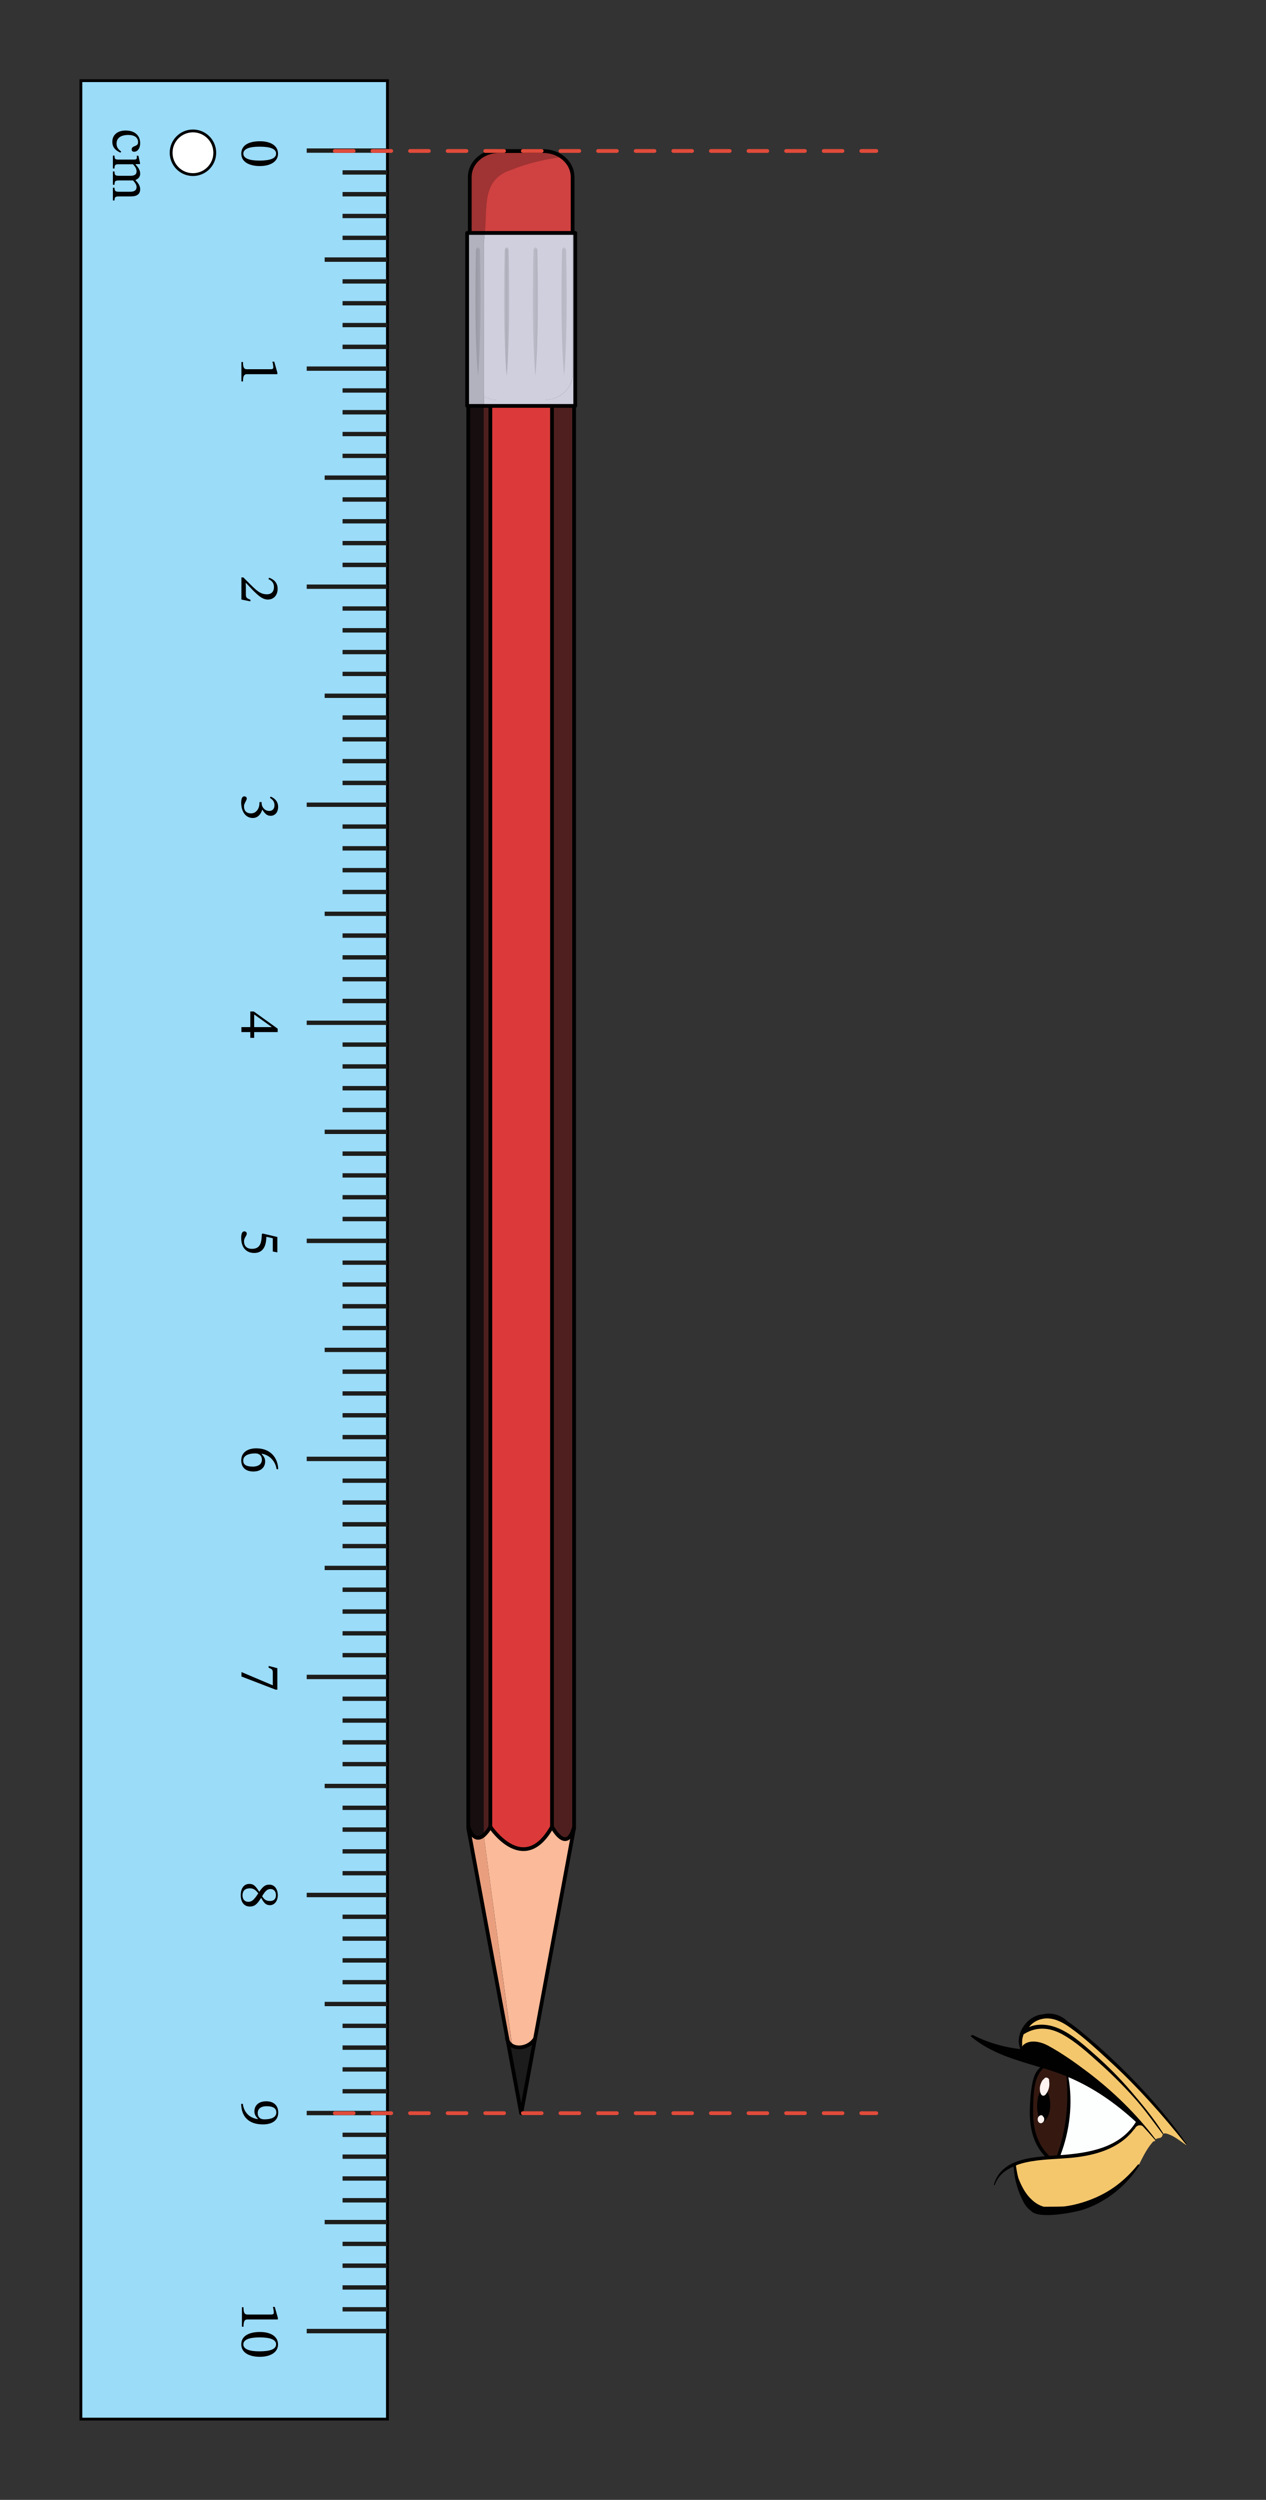 <svg width="334.92" height="661.227" viewBox="0 0 251.19 495.92" class="displayed_equation" xmlns="http://www.w3.org/2000/svg" xmlns:xlink="http://www.w3.org/1999/xlink">
  <rect x="0" y="0" width="251.19" height="495.92" fill="#333333" stroke="none"/>
  <defs>
    <clipPath id="svg785120927370tikz_00003z">
      <path d="M 15.734 15.723 L 78 15.723 L 78 480.184 L 15.734 480.184 Z M 15.734 15.723" />
    </clipPath>
    <clipPath id="svg785120927370tikz_00003b">
      <path d="M 0.77 0.723 L 62.152 0.723 L 62.152 465.184 L 0.77 465.184 Z M 0.77 0.723" />
    </clipPath>
    <clipPath id="svg785120927370tikz_00003a">
      <path d="M0 0H63V466H0z" />
    </clipPath>
    <g id="svg785120927370tikz_00003A" clip-path="url(#svg785120927370tikz_00003a)">
      <path d="M 1.047 464.902 L 61.871 464.902 L 61.871 1.004 L 1.047 1.004 Z M 1.047 464.902" fill="#9bdcf9" />
      <g clip-path="url(#svg785120927370tikz_00003b)">
        <path d="M 160.469 160.177 L 768.711 160.177 L 768.711 4799.161 L 160.469 4799.161 Z M 160.469 160.177" transform="matrix(.1 0 0 -.1 -15 480.92)" fill="none" stroke-width="5.601" stroke="#010101" stroke-miterlimit="10" />
      </g>
    </g>
    <clipPath id="svg785120927370tikz_00003d">
      <path d="M 0.672 0.691 L 9.895 0.691 L 9.895 9.914 L 0.672 9.914 Z M 0.672 0.691" />
    </clipPath>
    <clipPath id="svg785120927370tikz_00003c">
      <path d="M0 0H10V10H0z" />
    </clipPath>
    <g clip-path="url(#svg785120927370tikz_00003c)">
      <g clip-path="url(#svg785120927370tikz_00003d)" id="svg785120927370tikz_00003B">
        <path d="M 426.133 4656.153 C 426.133 4632.247 406.758 4612.833 382.852 4612.833 C 358.906 4612.833 339.531 4632.247 339.531 4656.153 C 339.531 4680.098 358.906 4699.473 382.852 4699.473 C 406.758 4699.473 426.133 4680.098 426.133 4656.153 Z M 426.133 4656.153" transform="matrix(.1 0 0 -.1 -33 470.92)" fill="#fff" stroke-width="5.601" stroke="#010101" stroke-miterlimit="10" />
      </g>
    </g>
    <clipPath id="svg785120927370tikz_00003C">
      <path d="M 201 399 L 235.457 399 L 235.457 439 L 201 439 Z M 201 399" />
    </clipPath>
    <clipPath id="svg785120927370tikz_00003D">
      <path d="M 192 399 L 235.457 399 L 235.457 440 L 192 440 Z M 192 399" />
    </clipPath>
    <clipPath id="svg785120927370tikz_00003E">
      <path d="M 111.316 48.953 L 112.621 48.953 L 112.621 74.527 L 111.316 74.527 Z M 111.316 48.953" />
    </clipPath>
    <filter id="svg785120927370tikz_00003g" filterUnits="objectBoundingBox" x="0%" y="0%" width="100%" height="100%">
      <feColorMatrix in="SourceGraphic" values="0 0 0 0 1 0 0 0 0 1 0 0 0 0 1 0 0 0 1 0" />
    </filter>
    <clipPath id="svg785120927370tikz_00003f">
      <path d="M 0.316 0.953 L 1.621 0.953 L 1.621 26.527 L 0.316 26.527 Z M 0.316 0.953" />
    </clipPath>
    <clipPath id="svg785120927370tikz_00003e">
      <path d="M0 0H2V27H0z" />
    </clipPath>
    <g clip-path="url(#svg785120927370tikz_00003e)">
      <g clip-path="url(#svg785120927370tikz_00003f)" id="svg785120927370tikz_00003h">
        <path d="M 0.316 26.527 L 1.621 26.527 L 1.621 0.953 L 0.316 0.953 Z M 0.316 26.527" fill-opacity=".161" />
      </g>
    </g>
    <mask id="svg785120927370tikz_00003G">
      <g filter="url(#svg785120927370tikz_00003g)">
        <use xlink:href="#svg785120927370tikz_00003h" />
      </g>
    </mask>
    <clipPath id="svg785120927370tikz_00003j">
      <path d="M 0.316 1 L 1.621 1 L 1.621 26.527 L 0.316 26.527 Z M 0.316 1" />
    </clipPath>
    <clipPath id="svg785120927370tikz_00003i">
      <path d="M0 0H2V27H0z" />
    </clipPath>
    <g clip-path="url(#svg785120927370tikz_00003i)">
      <g clip-path="url(#svg785120927370tikz_00003j)" id="svg785120927370tikz_00003F">
        <path d="M 0.969 26.344 C 1.547 18.316 1.492 9.82 1.324 1.758 C 1.305 0.844 0.539 0.844 0.52 1.758 C 0.352 9.84 0.297 18.336 0.875 26.344 C 0.875 26.457 0.969 26.457 0.969 26.344 Z M 0.969 26.344" fill="#010101" />
      </g>
    </g>
    <clipPath id="svg785120927370tikz_00003H">
      <path d="M 105.527 48.953 L 106.836 48.953 L 106.836 74.527 L 105.527 74.527 Z M 105.527 48.953" />
    </clipPath>
    <clipPath id="svg785120927370tikz_00003l">
      <path d="M 0.527 0.953 L 1.836 0.953 L 1.836 26.527 L 0.527 26.527 Z M 0.527 0.953" />
    </clipPath>
    <clipPath id="svg785120927370tikz_00003k">
      <path d="M0 0H2V27H0z" />
    </clipPath>
    <g clip-path="url(#svg785120927370tikz_00003k)">
      <g clip-path="url(#svg785120927370tikz_00003l)" id="svg785120927370tikz_00003m">
        <path d="M 0.527 26.527 L 1.836 26.527 L 1.836 0.953 L 0.527 0.953 Z M 0.527 26.527" fill-opacity=".161" />
      </g>
    </g>
    <mask id="svg785120927370tikz_00003J">
      <g filter="url(#svg785120927370tikz_00003g)">
        <use xlink:href="#svg785120927370tikz_00003m" />
      </g>
    </mask>
    <clipPath id="svg785120927370tikz_00003o">
      <path d="M 0.527 1 L 1.836 1 L 1.836 26.527 L 0.527 26.527 Z M 0.527 1" />
    </clipPath>
    <clipPath id="svg785120927370tikz_00003n">
      <path d="M0 0H2V27H0z" />
    </clipPath>
    <g clip-path="url(#svg785120927370tikz_00003n)">
      <g clip-path="url(#svg785120927370tikz_00003o)" id="svg785120927370tikz_00003I">
        <path d="M 1.273 26.344 C 1.855 18.316 1.797 9.82 1.629 1.758 C 1.609 0.844 0.848 0.844 0.828 1.758 C 0.66 9.84 0.602 18.336 1.184 26.344 C 1.184 26.457 1.273 26.457 1.273 26.344 Z M 1.273 26.344" fill="#010101" />
      </g>
    </g>
    <clipPath id="svg785120927370tikz_00003K">
      <path d="M 99.93 48.953 L 101.234 48.953 L 101.234 74.527 L 99.93 74.527 Z M 99.93 48.953" />
    </clipPath>
    <clipPath id="svg785120927370tikz_00003q">
      <path d="M 0.93 0.953 L 2.234 0.953 L 2.234 26.527 L 0.93 26.527 Z M 0.93 0.953" />
    </clipPath>
    <clipPath id="svg785120927370tikz_00003p">
      <path d="M0 0H3V27H0z" />
    </clipPath>
    <g clip-path="url(#svg785120927370tikz_00003p)">
      <g clip-path="url(#svg785120927370tikz_00003q)" id="svg785120927370tikz_00003r">
        <path d="M 0.93 26.527 L 2.234 26.527 L 2.234 0.953 L 0.93 0.953 Z M 0.93 26.527" fill-opacity=".161" />
      </g>
    </g>
    <mask id="svg785120927370tikz_00003M">
      <g filter="url(#svg785120927370tikz_00003g)">
        <use xlink:href="#svg785120927370tikz_00003r" />
      </g>
    </mask>
    <clipPath id="svg785120927370tikz_00003t">
      <path d="M 1 1 L 2.234 1 L 2.234 26.527 L 1 26.527 Z M 1 1" />
    </clipPath>
    <clipPath id="svg785120927370tikz_00003s">
      <path d="M0 0H3V27H0z" />
    </clipPath>
    <g clip-path="url(#svg785120927370tikz_00003s)">
      <g clip-path="url(#svg785120927370tikz_00003t)" id="svg785120927370tikz_00003L">
        <path d="M 1.582 26.344 C 2.16 18.316 2.105 9.82 1.938 1.758 C 1.918 0.844 1.152 0.844 1.133 1.758 C 0.965 9.84 0.91 18.336 1.488 26.344 C 1.488 26.457 1.582 26.457 1.582 26.344 Z M 1.582 26.344" fill="#010101" />
      </g>
    </g>
    <clipPath id="svg785120927370tikz_00003N">
      <path d="M 94.141 48.953 L 95.449 48.953 L 95.449 74.527 L 94.141 74.527 Z M 94.141 48.953" />
    </clipPath>
    <clipPath id="svg785120927370tikz_00003v">
      <path d="M 0.141 0.953 L 1.449 0.953 L 1.449 26.527 L 0.141 26.527 Z M 0.141 0.953" />
    </clipPath>
    <clipPath id="svg785120927370tikz_00003u">
      <path d="M0 0H2V27H0z" />
    </clipPath>
    <g clip-path="url(#svg785120927370tikz_00003u)">
      <g clip-path="url(#svg785120927370tikz_00003v)" id="svg785120927370tikz_00003w">
        <path d="M 0.141 26.527 L 1.449 26.527 L 1.449 0.953 L 0.141 0.953 Z M 0.141 26.527" fill-opacity=".161" />
      </g>
    </g>
    <mask id="svg785120927370tikz_00003P">
      <g filter="url(#svg785120927370tikz_00003g)">
        <use xlink:href="#svg785120927370tikz_00003w" />
      </g>
    </mask>
    <clipPath id="svg785120927370tikz_00003y">
      <path d="M 0.141 1 L 1.449 1 L 1.449 26.527 L 0.141 26.527 Z M 0.141 1" />
    </clipPath>
    <clipPath id="svg785120927370tikz_00003x">
      <path d="M0 0H2V27H0z" />
    </clipPath>
    <g clip-path="url(#svg785120927370tikz_00003x)">
      <g clip-path="url(#svg785120927370tikz_00003y)" id="svg785120927370tikz_00003O">
        <path d="M 0.887 26.344 C 1.465 18.316 1.41 9.82 1.242 1.758 C 1.223 0.844 0.457 0.844 0.438 1.758 C 0.27 9.84 0.215 18.336 0.793 26.344 C 0.793 26.457 0.887 26.457 0.887 26.344 Z M 0.887 26.344" fill="#010101" />
      </g>
    </g>
  </defs>
  <g clip-path="url(#svg785120927370tikz_00003z)">
    <use xlink:href="#svg785120927370tikz_00003A" transform="translate(15 15)" />
  </g>
  <path d="M60.855 30.305L76.871 30.305 76.871 29.445 60.855 29.445zM60.855 73.559L76.871 73.559 76.871 72.699 60.855 72.699zM60.855 116.816L76.871 116.816 76.871 115.957 60.855 115.957zM60.855 160.07L76.871 160.07 76.871 159.211 60.855 159.211zM60.855 203.328L76.871 203.328 76.871 202.469 60.855 202.469zM60.855 246.602L76.871 246.602 76.871 245.723 60.855 245.723zM60.855 289.855L76.871 289.855 76.871 288.977 60.855 288.977zM60.855 333.109L76.871 333.109 76.871 332.234 60.855 332.234zM60.855 376.367L76.871 376.367 76.871 375.488 60.855 375.488zM60.855 419.621L76.871 419.621 76.871 418.746 60.855 418.746zM60.855 462.879L76.871 462.879 76.871 462 60.855 462zM67.969 69.246L76.871 69.246 76.871 68.371 67.969 68.371zM67.969 47.609L76.871 47.609 76.871 46.754 67.969 46.754zM67.969 64.914L76.871 64.914 76.871 64.059 67.969 64.059zM67.969 43.277L76.871 43.277 76.871 42.418 67.969 42.418zM67.969 60.586L76.871 60.586 76.871 59.727 67.969 59.727zM67.969 38.965L76.871 38.965 76.871 38.09 67.969 38.09zM67.969 56.254L76.871 56.254 76.871 55.395 67.969 55.395zM67.969 34.637L76.871 34.637 76.871 33.777 67.969 33.777zM64.418 51.941L76.871 51.941 76.871 51.062 64.418 51.062zM67.969 112.504L76.871 112.504 76.871 111.625 67.969 111.625zM67.969 90.867L76.871 90.867 76.871 90.008 67.969 90.008zM67.969 108.172L76.871 108.172 76.871 107.312 67.969 107.312zM67.969 86.535L76.871 86.535 76.871 85.676 67.969 85.676zM67.969 103.84L76.871 103.84 76.871 102.98 67.969 102.98zM67.969 82.223L76.871 82.223 76.871 81.344 67.969 81.344zM67.969 99.527L76.871 99.527 76.871 98.652 67.969 98.652zM67.969 77.891L76.871 77.891 76.871 77.031 67.969 77.031zM64.418 95.195L76.871 95.195 76.871 94.32 64.418 94.32zM67.969 155.758L76.871 155.758 76.871 154.879 67.969 154.879zM67.969 134.121L76.871 134.121 76.871 133.262 67.969 133.262zM67.969 151.426L76.871 151.426 76.871 150.566 67.969 150.566zM67.969 129.789L76.871 129.789 76.871 128.93 67.969 128.93zM67.969 147.098L76.871 147.098 76.871 146.238 67.969 146.238zM67.969 125.477L76.871 125.477 76.871 124.602 67.969 124.602zM67.969 142.785L76.871 142.785 76.871 141.906 67.969 141.906zM67.969 121.148L76.871 121.148 76.871 120.289 67.969 120.289zM64.418 138.453L76.871 138.453 76.871 137.594 64.418 137.594zM67.969 199.016L76.871 199.016 76.871 198.137 67.969 198.137zM67.969 177.379L76.871 177.379 76.871 176.52 67.969 176.52zM67.969 194.684L76.871 194.684 76.871 193.824 67.969 193.824zM67.969 173.062L76.871 173.062 76.871 172.188 67.969 172.188zM67.969 190.352L76.871 190.352 76.871 189.492 67.969 189.492zM67.969 168.734L76.871 168.734 76.871 167.855 67.969 167.855zM67.969 186.039L76.871 186.039 76.871 185.16 67.969 185.16zM67.969 164.402L76.871 164.402 76.871 163.543 67.969 163.543zM64.418 181.707L76.871 181.707 76.871 180.848 64.418 180.848zM67.969 242.27L76.871 242.27 76.871 241.391 67.969 241.391zM67.969 220.633L76.871 220.633 76.871 219.773 67.969 219.773zM67.969 237.938L76.871 237.938 76.871 237.078 67.969 237.078zM67.969 216.32L76.871 216.32 76.871 215.441 67.969 215.441zM67.969 233.605L76.871 233.605 76.871 232.746 67.969 232.746zM67.969 211.988L76.871 211.988 76.871 211.129 67.969 211.129zM67.969 229.297L76.871 229.297 76.871 228.418 67.969 228.418zM67.969 207.656L76.871 207.656 76.871 206.797 67.969 206.797zM64.418 224.965L76.871 224.965 76.871 224.105 64.418 224.105zM67.969 285.523L76.871 285.523 76.871 284.664 67.969 284.664zM67.969 263.887L76.871 263.887 76.871 263.031 67.969 263.031zM67.969 281.195L76.871 281.195 76.871 280.336 67.969 280.336zM67.969 259.574L76.871 259.574 76.871 258.699 67.969 258.699zM67.969 276.863L76.871 276.863 76.871 276.004 67.969 276.004zM67.969 255.242L76.871 255.242 76.871 254.387 67.969 254.387zM67.969 272.551L76.871 272.551 76.871 271.672 67.969 271.672zM67.969 250.914L76.871 250.914 76.871 250.055 67.969 250.055zM64.418 268.219L76.871 268.219 76.871 267.359 64.418 267.359zM67.969 328.781L76.871 328.781 76.871 327.922 67.969 327.922zM67.969 307.145L76.871 307.145 76.871 306.285 67.969 306.285zM67.969 324.449L76.871 324.449 76.871 323.59 67.969 323.59zM67.969 302.832L76.871 302.832 76.871 301.953 67.969 301.953zM67.969 320.137L76.871 320.137 76.871 319.258 67.969 319.258zM67.969 298.5L76.871 298.5 76.871 297.641 67.969 297.641zM67.969 315.805L76.871 315.805 76.871 314.93 67.969 314.93zM67.969 294.168L76.871 294.168 76.871 293.309 67.969 293.309zM64.418 311.477L76.871 311.477 76.871 310.617 64.418 310.617zM67.969 372.035L76.871 372.035 76.871 371.18 67.969 371.18zM67.969 350.398L76.871 350.398 76.871 349.539 67.969 349.539zM67.969 367.703L76.871 367.703 76.871 366.844 67.969 366.844zM67.969 346.086L76.871 346.086 76.871 345.211 67.969 345.211zM67.969 363.391L76.871 363.391 76.871 362.516 67.969 362.516zM67.969 341.754L76.871 341.754 76.871 340.895 67.969 340.895zM67.969 359.062L76.871 359.062 76.871 358.203 67.969 358.203zM67.969 337.426L76.871 337.426 76.871 336.566 67.969 336.566zM64.418 354.73L76.871 354.73 76.871 353.871 64.418 353.871zM67.969 415.293L76.871 415.293 76.871 414.434 67.969 414.434zM67.969 393.652L76.871 393.652 76.871 392.797 67.969 392.797zM67.969 410.961L76.871 410.961 76.871 410.102 67.969 410.102zM67.969 389.34L76.871 389.34 76.871 388.465 67.969 388.465zM67.969 406.648L76.871 406.648 76.871 405.77 67.969 405.77zM67.969 385.012L76.871 385.012 76.871 384.152 67.969 384.152zM67.969 402.316L76.871 402.316 76.871 401.457 67.969 401.457zM67.969 380.68L76.871 380.68 76.871 379.82 67.969 379.82zM64.418 397.984L76.871 397.984 76.871 397.125 64.418 397.125zM67.969 458.547L76.871 458.547 76.871 457.688 67.969 457.688zM67.969 436.93L76.871 436.93 76.871 436.051 67.969 436.051zM67.969 454.215L76.871 454.215 76.871 453.355 67.969 453.355zM67.969 432.598L76.871 432.598 76.871 431.738 67.969 431.738zM67.969 449.902L76.871 449.902 76.871 449.027 67.969 449.027zM67.969 428.266L76.871 428.266 76.871 427.406 67.969 427.406zM67.969 445.574L76.871 445.574 76.871 444.715 67.969 444.715zM67.969 423.934L76.871 423.934 76.871 423.074 67.969 423.074zM64.418 441.242L76.871 441.242 76.871 440.383 64.418 440.383zM64.418 441.242" fill="#1d1d1b" />
  <use xlink:href="#svg785120927370tikz_00003B" transform="translate(33 25)" />
  <g clip-path="url(#svg785120927370tikz_00003C)">
    <path d="M 235.184 424.961 C 233.055 421.977 230.57 419.211 228.199 416.504 C 227.996 416.262 227.754 416.039 227.512 415.812 C 227.156 415.461 226.801 415.125 226.445 414.77 C 226.352 414.676 226.277 414.582 226.148 414.508 C 226.09 414.469 226.035 414.453 225.996 414.395 C 225.848 414.246 225.734 414.078 225.586 413.93 C 225.457 413.762 225.309 413.613 225.176 413.461 C 224.617 412.828 224.035 412.211 223.461 411.613 C 222.859 411.016 222.266 410.418 221.668 409.84 C 221.238 409.43 220.809 409.02 220.379 408.609 C 219.816 408.066 219.258 407.527 218.68 406.984 C 218.102 406.441 217.523 405.902 216.941 405.379 C 216.363 404.855 215.766 404.332 215.172 403.848 C 214.574 403.344 213.957 402.859 213.32 402.41 C 212.688 401.945 212.051 401.516 211.379 401.086 C 211.043 400.879 210.707 400.672 210.371 400.488 C 210.203 400.395 210.035 400.301 209.867 400.207 C 209.699 400.113 209.531 400.004 209.344 399.945 C 209.234 399.91 209.102 399.91 208.992 399.871 C 208.82 399.816 208.637 399.777 208.469 399.742 C 208.41 399.723 208.355 399.703 208.316 399.684 C 207.051 399.668 205.871 399.832 204.754 400.582 C 203.539 402.035 202.906 403.793 202.289 405.754 C 202.309 405.902 202.324 406.051 202.344 406.199 C 202.645 406.258 202.941 406.312 203.242 406.367 C 203.316 406.348 203.41 406.332 203.504 406.348 C 204.008 406.461 204.492 406.609 204.938 406.797 C 205.105 406.852 205.273 406.891 205.445 406.945 C 205.535 406.984 205.609 407.023 205.668 407.078 C 206.078 407.227 206.473 407.414 206.863 407.637 C 206.715 406.668 205.836 405.957 204.922 405.883 C 204.359 405.695 203.727 405.734 203.203 406.09 C 203.258 405.938 203.316 405.789 203.371 405.641 C 203.914 405.527 204.453 405.453 204.996 405.398 C 209.344 408.684 213.824 411.801 218.398 414.711 C 218.621 414.863 218.887 414.973 219.145 414.992 C 219.238 414.992 219.332 415.051 219.406 415.066 C 219.594 415.125 219.762 415.199 219.93 415.273 C 220.285 415.422 220.602 415.609 220.922 415.797 C 221.258 416.02 221.574 416.262 221.871 416.523 C 222.188 416.805 222.488 417.121 222.785 417.418 C 223.402 418.035 224.02 418.672 224.637 419.285 C 224.672 419.473 224.766 419.641 224.934 419.789 C 225.25 420.07 225.57 420.461 225.902 420.762 C 225.176 421.621 224.523 422.555 223.871 423.488 C 223.719 423.656 223.551 423.84 223.402 424.012 C 222.992 423.824 222.527 423.824 222.059 424.105 C 221.164 424.625 220.266 425.168 219.371 425.707 C 219.238 425.727 219.109 425.766 218.977 425.801 C 217.949 426.156 216.926 426.492 215.879 426.773 C 215.355 426.922 214.836 427.051 214.312 427.184 C 213.844 427.297 213.359 427.387 212.891 427.5 C 212.762 427.539 212.648 427.594 212.539 427.652 C 212.371 427.727 212.164 427.707 211.977 427.727 C 211.102 427.816 210.203 427.895 209.328 427.988 C 208.449 428.078 207.555 428.156 206.676 428.246 C 206.359 428.285 206.059 428.305 205.742 428.34 C 204.453 428.473 203.148 428.602 201.934 429.07 C 201.727 429.145 201.523 429.238 201.375 429.426 C 201.133 429.723 201.203 430.172 201.301 430.543 C 201.578 431.719 201.934 432.879 202.289 434.016 C 202.402 434.391 202.512 434.762 202.68 435.117 C 202.867 435.547 203.129 435.941 203.371 436.332 C 203.766 436.93 204.137 437.543 204.527 438.141 C 204.715 438.441 204.938 438.758 205.258 438.891 C 205.461 438.965 205.688 438.965 205.891 438.965 C 206.75 438.945 207.629 438.891 208.488 438.812 C 209.344 438.738 210.223 438.664 211.082 438.555 C 211.941 438.441 212.797 438.309 213.656 438.16 C 214.086 438.086 214.516 438.012 214.945 437.918 C 215.152 437.879 215.34 437.844 215.543 437.77 C 215.746 437.695 215.934 437.621 216.141 437.543 C 216.906 437.246 217.672 436.93 218.398 436.535 C 220.641 435.398 222.34 433.492 224.113 431.684 C 224.578 431.215 225.062 430.75 225.551 430.301 C 226.504 428.453 227.324 426.512 228.703 424.945 C 228.836 424.793 228.984 424.758 229.133 424.773 C 229.281 423.859 230.441 424.477 230.629 423.637 C 230.703 423.32 231.02 423.168 231.301 423.227 C 232.867 423.598 234.043 424.684 235.367 425.539 C 235.332 425.355 235.258 425.148 235.184 424.961 Z M 235.184 424.961" fill="#f5c76d" />
  </g>
  <path d="M 206.547 426.027 C 207.105 427.184 208 428.379 209.402 427.91 C 210.914 427.406 210.969 425.148 211.137 423.637 C 211.699 422.219 211.754 420.613 211.828 419.062 C 211.941 416.746 212.184 413.816 211.512 411.594 C 211.023 409.988 209.516 409.691 208.039 409.691 C 206.172 409.691 205.777 411.445 205.352 413.09 C 204.246 417.324 204.621 422.105 206.547 426.027 Z M 206.547 426.027" fill="#74c15c" />
  <path d="M 211.848 414.547 C 211.586 418.094 211.754 421.527 211.023 425.035 C 210.82 425.559 210.578 426.082 210.336 426.625 C 209.941 427.48 211.082 428.098 211.621 427.5 C 211.734 427.559 211.863 427.594 212.016 427.594 C 214.066 427.727 216.234 426.961 218.215 426.398 C 218.645 426.27 219.09 426.137 219.5 425.969 C 220.246 425.672 221.012 425.41 221.684 424.961 C 222.004 424.738 222.301 424.496 222.602 424.234 C 223.516 423.449 224.43 422.664 225.344 421.883 C 225.457 421.789 225.57 421.695 225.625 421.562 C 225.754 421.359 225.734 421.078 225.645 420.855 C 225.551 420.633 225.383 420.426 225.215 420.258 C 225.121 420.145 225.008 420.031 224.895 419.922 C 224.617 419.621 224.301 419.344 223.98 419.082 C 223.871 418.988 223.738 418.949 223.645 418.84 C 223.105 418.148 222.527 417.512 221.871 416.934 C 219.297 414.621 216.066 413.258 213.062 411.613 C 212.312 411.203 211.438 412.004 211.547 412.828 C 211.68 413.387 211.773 413.965 211.848 414.547 Z M 211.848 414.547" fill="#fdfefe" />
  <path d="M 205.164 415.812 C 204.938 417.195 204.883 418.559 204.957 419.996 C 204.977 420.238 205.031 420.426 205.145 420.594 C 205.145 420.816 205.164 421.059 205.164 421.285 C 204.996 421.582 204.922 421.977 205.07 422.387 C 205.688 424.348 206.602 426.082 207.836 427.688 C 208.375 428.398 209.66 428.398 209.961 427.406 C 210.035 427.184 210.094 426.961 210.168 426.734 C 210.262 426.605 210.316 426.438 210.355 426.23 C 210.484 425.559 210.598 424.887 210.707 424.215 C 210.895 424.027 211.043 423.766 211.102 423.43 C 211.359 421.789 211.531 420.164 211.641 418.52 C 212.035 416.523 212.07 414.562 211.789 412.547 C 211.773 412.418 211.734 412.285 211.699 412.172 C 211.68 411.84 211.641 411.5 211.605 411.148 C 211.473 410.176 210.652 409.805 209.926 409.973 C 209.457 409.711 208.914 409.598 208.262 409.727 C 207.871 409.805 207.535 409.973 207.254 410.176 C 206.77 410.195 206.301 410.457 206.098 411.016 C 205.648 412.324 205.312 413.648 205.09 415.031 C 205.031 415.328 205.07 415.59 205.164 415.812 Z M 205.164 415.812" fill="#66341f" />
  <path d="M 204.754 417.234 C 204.566 419.305 204.641 421.414 205.105 423.449 C 205.164 423.656 205.199 423.859 205.273 424.047 C 205.312 424.141 205.352 424.215 205.387 424.309 C 205.461 424.477 205.555 424.645 205.629 424.812 C 205.984 425.484 206.395 426.121 206.883 426.699 C 207.16 427.035 207.461 427.352 207.758 427.652 C 207.852 427.742 207.98 427.895 208.113 427.93 C 208.152 427.949 208.207 427.949 208.242 427.949 C 208.34 427.969 208.449 427.969 208.543 427.988 C 208.746 428.004 208.934 428.004 209.141 427.988 C 209.477 427.93 209.832 427.781 210.035 427.5 C 210.168 427.332 210.223 427.129 210.277 426.922 C 210.41 426.512 210.52 426.121 210.613 425.691 C 210.652 425.523 210.633 425.355 210.707 425.203 C 210.746 425.129 210.766 425.055 210.781 424.961 C 210.82 424.738 210.875 424.531 210.914 424.309 C 211.008 423.879 211.082 423.449 211.176 423.02 C 211.23 422.816 211.27 422.59 211.305 422.387 C 211.344 422.16 211.398 421.957 211.453 421.73 C 211.547 421.32 211.641 420.93 211.699 420.52 C 211.828 419.715 211.883 418.895 211.902 418.074 C 211.922 417.605 211.922 417.16 211.922 416.691 C 211.941 414.938 212.203 412.379 211.27 410.812 C 210.652 409.766 209.59 409.391 208.543 409.637 C 208.039 409.391 207.328 409.484 206.918 409.934 C 205.367 411.668 204.977 414.918 204.754 417.234 Z M 204.754 417.234" fill="#351911" />
  <g clip-path="url(#svg785120927370tikz_00003D)">
    <path d="M 192.637 403.98 C 196.613 407.355 201.578 408.664 206.414 410.121 C 205.48 410.887 205.07 412.062 204.828 413.277 C 204.473 415.051 204.359 416.953 204.324 418.766 C 204.27 422.125 205.031 425.371 207.328 427.762 C 203.297 428.078 198.5 428.902 197.211 433.344 C 197.172 433.477 197.359 433.566 197.398 433.418 C 198.012 431.609 199.469 430.488 201.113 429.777 C 201.113 429.797 201.113 429.816 201.113 429.816 C 201.113 429.891 201.094 429.965 201.094 430.02 C 201.094 430.094 201.113 430.152 201.148 430.188 C 201.301 432.523 202.008 434.801 203.07 436.836 C 203.484 437.602 203.969 438.16 204.527 438.555 C 205.965 440.383 213.34 438.832 214.555 438.461 C 219.109 437.078 223.367 433.812 226.016 429.648 C 226.129 429.461 225.887 429.254 225.754 429.441 C 223.195 432.598 220.246 434.855 216.57 436.293 C 214.816 436.984 212.984 437.488 211.137 437.715 C 210.801 437.75 208.637 437.77 207.125 437.77 C 206.973 437.73 206.824 437.695 206.695 437.637 C 205.871 437.34 205.125 436.797 204.492 436.164 C 203.371 435.043 202.645 433.605 202.062 432.113 C 201.879 431.422 201.727 430.695 201.637 429.965 C 201.637 429.93 201.617 429.891 201.578 429.852 C 201.598 429.762 201.598 429.668 201.617 429.574 L 201.617 429.555 C 202.289 429.293 202.961 429.105 203.633 428.957 C 206.637 428.305 209.738 428.34 212.762 428.043 C 217.262 427.594 222.113 426.27 225.008 422.422 C 225.062 422.406 225.121 422.367 225.156 422.293 C 225.457 421.641 226.129 421.453 226.688 421.75 C 227.527 422.648 228.352 423.562 229.152 424.496 C 229.227 424.57 229.34 424.477 229.281 424.402 C 225.438 419.305 220.754 414.789 215.746 411 C 213.246 409.113 210.633 407.266 207.906 405.789 C 206.863 405.23 205.461 404.82 204.285 405.078 C 204.285 405.078 204.285 405.078 204.27 405.078 C 203.672 405.211 203.148 405.492 202.754 406.012 L 202.754 405.996 C 202.754 405.977 202.754 405.938 202.754 405.918 C 202.793 405.883 202.812 405.844 202.812 405.809 C 202.793 405.359 202.793 404.969 202.828 404.574 C 202.887 404.238 202.98 403.887 203.09 403.566 C 205.535 402.02 208.133 402.129 210.746 403.551 C 213.434 405.023 215.844 407.227 218.137 409.281 C 220.488 411.371 222.73 413.613 224.859 415.965 C 226.969 418.277 228.781 420.836 230.684 423.355 C 230.758 423.449 230.891 423.336 230.812 423.246 C 228.945 420.258 226.652 417.496 224.395 414.844 C 222.172 412.25 219.781 409.84 217.242 407.602 C 214.777 405.434 212.09 402.953 208.953 402 C 207.496 401.551 205.629 401.477 204.156 402.148 C 204.863 401.195 205.93 400.617 207.141 400.449 C 208.992 400.207 210.766 401.121 212.258 402.188 C 215.133 404.219 217.785 406.703 220.379 409.094 C 225.793 414.078 230.645 419.547 235.258 425.336 C 235.332 425.43 235.465 425.316 235.387 425.223 C 230.664 418.43 224.914 412.285 218.867 406.797 C 217.297 405.379 215.711 403.996 214.066 402.672 C 213.359 402.094 212.633 401.531 211.863 401.047 C 210.52 399.723 208.652 399.145 206.898 399.609 C 203.914 399.816 201.281 403.344 202.402 406.406 C 202.418 406.441 202.457 406.48 202.477 406.5 C 199.523 406.18 196.688 405.398 193.961 404.164 C 193.812 404.09 193.684 404.016 193.531 403.941 C 193.516 403.922 193.477 403.922 193.457 403.922 C 193.289 403.848 193.121 403.773 192.973 403.68 C 192.859 403.625 192.805 403.773 192.879 403.848 C 192.859 403.828 192.844 403.809 192.805 403.809 C 192.656 403.773 192.562 403.902 192.637 403.98 Z M 210.41 427.539 C 212.258 422.723 212.91 417.16 211.977 412.062 C 216.941 414.152 221.328 417.215 225.383 420.949 C 222.133 426.195 215.918 427.109 210.41 427.539 Z M 206.992 410.309 L 207.012 410.289 C 207.852 410.551 208.711 410.812 209.531 411.109 C 210.223 411.352 210.914 411.613 211.586 411.875 C 212.07 417.309 211.566 422.461 209.719 427.574 C 209.68 427.574 209.645 427.574 209.605 427.574 C 209.121 427.613 208.617 427.652 208.094 427.688 C 208.094 427.613 208.059 427.539 208 427.48 C 205.629 425.055 204.883 421.863 204.996 418.445 C 205.051 415.852 204.996 412.191 206.992 410.309 Z M 206.992 410.309" fill="#010101" />
  </g>
  <path d="M 205.777 417.59 C 205.762 417.926 205.777 418.242 205.816 418.559 C 205.891 419.379 206.059 420.184 206.359 420.969 C 206.414 421.137 206.582 421.191 206.73 421.152 C 206.789 421.152 206.863 421.137 206.918 421.098 C 206.938 421.098 206.938 421.078 206.938 421.078 C 206.992 421.059 207.051 421.023 207.086 420.969 C 207.086 420.969 207.086 420.969 207.086 420.949 C 208.543 419.715 208.617 417.289 208.074 415.516 C 207.836 414.711 207.18 414.582 206.789 414.805 C 206.227 414.957 205.984 415.812 205.91 416.336 C 205.91 416.375 205.91 416.395 205.891 416.43 C 205.816 416.84 205.797 417.289 205.777 417.59 Z M 205.777 417.59" fill="#010101" />
  <path d="M206.34 414.676C206.34 414.77 206.359 414.883 206.379 414.973 206.395 415.066 206.414 415.141 206.453 415.199 206.473 415.273 206.488 415.328 206.527 415.402 206.695 415.812 207.18 415.852 207.441 415.535 208.074 414.789 208.34 413.762 208.152 412.789 208.227 412.492 207.98 412.23 207.723 412.172 207.57 412.117 207.402 412.137 207.273 412.266 207.234 412.305 207.199 412.359 207.141 412.398 207.066 412.473 207.012 412.527 206.938 412.602 206.898 412.621 206.863 412.66 206.824 412.715 206.789 412.773 206.75 412.828 206.73 412.883L206.715 412.902C206.676 412.977 206.637 413.051 206.602 413.125 206.379 413.594 206.266 414.133 206.34 414.676zM205.965 420.816C206.039 420.969 206.152 421.098 206.32 421.172 206.582 421.285 206.898 421.117 207.051 420.891 207.219 420.648 207.219 420.371 207.141 420.109 207.105 420.016 207.051 419.941 206.953 419.883 206.938 419.848 206.938 419.828 206.918 419.789 206.637 419.398 206.113 419.715 205.965 420.07 205.891 420.238 205.871 420.426 205.91 420.613 205.91 420.688 205.93 420.742 205.965 420.816zM205.965 420.816" fill="#fef3f0" />
  <path d="M 93.207 46.211 L 93.207 35.066 C 93.227 32.246 95.801 29.969 98.996 29.969 L 107.824 29.969 C 111.016 29.988 113.594 32.266 113.613 35.066 L 113.613 46.211 Z M 93.207 46.211" fill="#a03333" />
  <path d="M 100.75 404.82 L 103.418 419.211 L 106.164 404.406 C 105.246 405.918 103.195 406.516 101.832 405.902 C 101.441 405.676 100.918 405.211 100.75 404.82 Z M 100.75 404.82" fill="#1c1c1c" />
  <path d="M 106.164 404.426 C 105.191 406.031 102.953 406.609 101.609 405.809 L 95.988 364.102 C 96.531 363.598 96.977 363.02 97.297 362.402 C 97.297 362.402 103.902 372.371 109.523 362.402 C 109.523 362.402 112.453 367.949 113.91 362.402 L 113.91 362.703 L 113.871 362.906 Z M 106.164 404.426" fill="#fbba99" />
  <path d="M 95.988 364.102 L 95.988 367.801 C 95.988 367.816 95.988 367.816 95.988 367.836 C 95.988 367.816 95.988 367.816 95.988 367.801 L 95.988 364.102 C 95.094 364.848 93.898 365.055 92.91 362.383 L 92.91 362.684 L 97.633 388.129 L 100.73 404.82 C 100.898 405.211 101.195 405.566 101.59 405.809 Z M 95.988 364.102" fill="#e99f7e" />
  <path d="M 96.117 363.973 L 96.117 80.598 L 92.91 80.598 L 92.91 362.477 L 92.945 362.477 C 93.918 365.055 95.242 364.719 96.117 363.973 Z M 96.117 363.973" fill="#170e0f" />
  <path d="M 97.258 362.461 L 97.297 362.461 L 97.297 80.504 L 95.988 80.504 L 95.988 364.082 C 96.492 363.617 96.922 363.055 97.258 362.461 Z M 97.258 362.461" fill="#4f1f1f" />
  <path d="M 109.375 362.645 L 109.523 362.645 L 109.523 80.523 L 97.297 80.523 L 97.297 362.645 L 97.48 362.645 C 98.547 364.121 104.332 371.254 109.375 362.645 Z M 109.375 362.645" fill="#dc3a3a" />
  <path d="M 113.836 362.645 L 113.91 362.645 L 113.91 80.504 L 109.523 80.504 L 109.523 362.629 L 109.672 362.629 C 110.254 363.652 112.566 367.07 113.836 362.645 Z M 113.836 362.645" fill="#4f1f1f" />
  <path d="M92.91 80.523L92.684 80.523 92.684 46.211 93.207 46.211 93.207 55.562 92.91 55.562zM97.297 80.523L95.988 80.523 95.988 78.617C96.887 79.105 97.93 79.367 98.996 79.367L107.824 79.367C111.016 79.367 113.613 77.07 113.613 74.27L113.613 55.562 113.891 55.562 113.891 80.504zM97.297 80.523" fill="#cfcfde" />
  <path d="M 114.137 80.523 L 113.91 80.523 L 113.91 55.562 L 113.613 55.562 L 113.613 46.211 L 114.137 46.211 Z M 114.137 80.523" fill="#cfcfde" />
  <path d="M 95.988 78.266 L 95.988 47.871 C 96.102 47.332 96.176 46.77 96.211 46.211 L 92.926 46.211 L 92.91 55.562 L 92.91 80.504 L 95.988 80.504 Z M 95.988 78.266" fill="#b2b2bf" />
  <path d="M 113.613 74.27 L 113.613 46.23 L 96.211 46.23 C 96.156 46.824 96.082 47.406 95.988 47.965 L 95.988 78.637 C 96.887 79.121 97.93 79.387 98.996 79.387 L 107.824 79.387 C 111.016 79.367 113.613 77.09 113.613 74.27 Z M 113.613 74.27" fill="#cfcfde" />
  <path d="M 96.211 46.211 L 93.188 46.211 L 93.188 35.066 C 93.207 32.246 95.781 29.969 98.977 29.969 L 107.805 29.969 C 109.168 29.969 110.496 30.398 111.52 31.184 C 107.918 31.609 104.406 32.508 101.105 33.832 C 99.312 34.43 97.895 35.68 97.238 37.27 C 96.211 39.695 96.531 43.129 96.211 46.211 Z M 96.211 46.211" fill="#a03333" />
  <path d="M 113.613 46.211 L 96.211 46.211 C 96.531 43.129 96.211 39.695 97.277 37.25 C 97.93 35.664 99.348 34.41 101.141 33.812 C 104.445 32.469 107.953 31.594 111.539 31.164 C 112.848 32.133 113.613 33.555 113.613 35.066 Z M 113.613 46.211" fill="#cf4241" />
  <path d="M1139.102 4153.966L1139.102 1335.372M929.102 1335.372L929.102 4153.966M1005.82 915.88C1006.172 914.2 1006.758 912.52 1007.305 910.997 1008.984 907.091 1011.953 903.536 1015.898 901.114 1029.336 893.263 1051.719 898.888 1061.445 914.942 1061.641 915.294 1061.836 915.489 1061.992 915.88M932.07 4497.091L932.07 4608.536C932.266 4636.739 958.008 4659.512 989.961 4659.512L1078.242 4659.512C1110.156 4659.317 1135.938 4636.544 1136.133 4608.536L1136.133 4497.091M929.102 4153.966L926.836 4153.966 926.836 4497.091 1141.367 4497.091 1141.367 4153.966zM972.969 4153.966L972.969 1335.177C972.969 1335.177 1039.023 1235.489 1095.234 1335.177L1095.234 4153.966M1095.234 1335.372C1095.234 1335.372 1124.531 1279.903 1139.102 1335.372M1139.102 1335.372L1139.102 1332.364 1138.555 1330.333M1138.555 1330.333L1061.641 914.942M1061.641 914.942L1034.18 767.091" transform="matrix(.1 0 0 -.1 0 495.92)" fill="none" stroke-width="7.468" stroke-linecap="round" stroke-linejoin="round" stroke="#010101" stroke-miterlimit="10" />
  <path d="M 972.969 1335.372 C 969.609 1329.005 965.312 1323.419 959.883 1318.38 C 950.938 1310.723 938.984 1308.653 929.102 1335.372 L 929.102 1332.364 L 976.328 1077.911 L 1007.305 910.997 L 1033.984 767.091" transform="matrix(.1 0 0 -.1 0 495.92)" fill="none" stroke-width="7.468" stroke-linecap="round" stroke-linejoin="round" stroke="#010101" stroke-miterlimit="10" />
  <g clip-path="url(#svg785120927370tikz_00003E)">
    <use xlink:href="#svg785120927370tikz_00003F" transform="translate(111 48)" mask="url(#svg785120927370tikz_00003G)" />
  </g>
  <g clip-path="url(#svg785120927370tikz_00003H)">
    <use xlink:href="#svg785120927370tikz_00003I" transform="translate(105 48)" mask="url(#svg785120927370tikz_00003J)" />
  </g>
  <g clip-path="url(#svg785120927370tikz_00003K)">
    <use xlink:href="#svg785120927370tikz_00003L" transform="translate(99 48)" mask="url(#svg785120927370tikz_00003M)" />
  </g>
  <g clip-path="url(#svg785120927370tikz_00003N)">
    <use xlink:href="#svg785120927370tikz_00003O" transform="translate(94 48)" mask="url(#svg785120927370tikz_00003P)" />
  </g>
  <path d="M664.336 767.091L1738.75 767.091M664.336 4659.708L1738.75 4659.708" transform="matrix(.1 0 0 -.1 0 495.92)" fill="none" stroke-width="7.468" stroke-linecap="round" stroke-linejoin="round" stroke="#e14b3b" stroke-dasharray="37.308,37.308" />
  <path d="M48 461.574L48.312 461.574C48.312 460.547 48.512 460.133 49.059 460.133L55.129 460.133 55.129 459.812 54.516 457.645 54.148 457.645C54.258 457.992 54.324 458.562 54.324 458.785 54.324 459.062 54.168 459.152 53.781 459.152L49.059 459.152C48.5 459.152 48.312 458.762 48.312 457.711L48 457.711 48 461.574M51.535 467.543C53.836 467.543 55.164 466.539 55.164 465.098 55.164 463.48 53.688 462.621 51.57 462.621 49.594 462.621 47.875 463.281 47.875 465.078 47.875 466.828 49.629 467.543 51.535 467.543zM51.469 466.461C49.328 466.461 48.281 465.957 48.281 465.078 48.281 464.184 49.352 463.691 51.516 463.691 53.723 463.691 54.781 464.184 54.781 465.062 54.781 465.98 53.734 466.461 51.469 466.461M47.855 417.367C47.875 419.836 49.293 421.441 52.172 421.441 53.824 421.441 55.207 420.758 55.207 419.098 55.207 417.691 54.324 416.855 52.82 416.855 51.348 416.855 50.477 417.648 50.477 418.863 50.477 419.422 50.711 419.824 51.168 420.324L51.156 420.391C49.352 420.148 48.355 418.887 48.18 417.348zM52.887 417.828C54.312 417.828 54.828 418.328 54.828 419.055 54.828 420.035 53.836 420.438 52.441 420.438 51.48 420.438 51.133 419.844 51.133 419.199 51.133 418.273 51.848 417.828 52.887 417.828M49.574 378.219C50.465 378.219 51 377.816 51.793 376.512L51.828 376.512C52.395 377.547 52.766 377.949 53.578 377.949 54.461 377.949 55.117 377.102 55.117 375.996 55.117 374.77 54.484 373.879 53.469 373.879 52.707 373.879 52.25 374.121 51.461 375.262L51.426 375.262C50.734 374.227 50.375 373.73 49.484 373.73 48.348 373.73 47.766 374.672 47.766 375.965 47.766 377.293 48.402 378.219 49.574 378.219zM53.602 377.125C52.887 377.125 52.453 376.902 52.008 376.164 52.609 375.172 53.008 374.746 53.668 374.746 54.348 374.746 54.75 375.219 54.75 375.977 54.75 376.691 54.336 377.125 53.602 377.125zM51.246 375.598C50.375 376.945 49.965 377.281 49.25 377.281 48.492 377.281 48.113 376.699 48.113 376.008 48.113 375.16 48.57 374.602 49.574 374.602 50.344 374.602 50.734 374.961 51.246 375.598M54.684 335.195L55.027 335.195 55.027 330.934 53.32 330.488 53.289 330.836C54.012 331.137 54.125 331.227 54.125 331.852L54.125 334.336 47.91 331.703 47.91 332.586 54.684 335.195M55.207 291.449C55.105 289.051 53.555 287.32 50.867 287.32 49.227 287.32 47.867 288.047 47.867 289.711 47.867 291.113 48.746 291.918 50.266 291.918 51.727 291.918 52.609 291.125 52.609 289.91 52.609 289.332 52.363 288.918 51.914 288.461L51.926 288.383C53.555 288.66 54.648 289.91 54.883 291.473zM50.176 290.949C48.758 290.949 48.258 290.5 48.258 289.754 48.258 288.785 49.25 288.324 50.633 288.324 51.602 288.324 51.961 288.93 51.961 289.574 51.961 290.5 51.18 290.949 50.176 290.949M54.125 248.273L55.027 248.449 55.027 245.395 52.117 244.703 51.949 244.836C51.949 244.992 51.949 245.047 51.926 245.34 51.848 246.879 51.391 247.746 49.996 247.746 48.836 247.746 48.414 247.047 48.414 246.254 48.414 245.539 48.961 245.172 48.961 244.727 48.961 244.445 48.734 244.277 48.48 244.277 48.066 244.277 47.855 244.703 47.855 245.562 47.855 247.336 48.727 248.562 50.445 248.562 52.195 248.562 52.719 247.191 52.82 245.871L52.852 245.352 54.125 245.648 54.125 248.273M49.664 205.887L50.434 205.887 50.434 204.746 55.094 204.746 55.094 204.066 50.367 200.664 49.664 200.664 49.664 203.758 47.898 203.758 47.898 204.746 49.664 204.746zM50.434 203.758L50.434 201.277 50.477 201.277 53.879 203.711 53.879 203.758 50.434 203.758M53.555 158.277C54.148 158.66 54.461 159.07 54.461 159.738 54.461 160.434 54.078 160.879 53.422 160.879 52.52 160.879 51.906 160.086 51.906 159.328L51.906 159.117 51.48 159.117 51.48 159.34C51.48 160.41 50.82 161.359 49.828 161.359 48.734 161.359 48.414 160.68 48.414 159.977 48.414 159.707 48.457 159.551 48.703 159.07 48.902 158.68 48.961 158.594 48.961 158.414 48.961 158.121 48.703 157.977 48.469 157.977 48.18 157.977 47.855 158.223 47.855 159.227 47.855 160.855 48.637 162.273 50.164 162.273 51.156 162.273 51.75 161.527 52.027 160.633L52.062 160.633C52.508 161.336 52.922 161.84 53.688 161.84 54.539 161.84 55.184 161.18 55.184 160.043 55.184 159.129 54.672 158.438 53.703 158.023L53.555 158.277M49.684 119.297L49.684 118.973C49.016 118.719 48.781 118.57 48.781 117.98L48.781 116.43 48.75 115.648 48.805 115.648 50.199 117.121C51.391 118.305 52.16 118.938 53.156 118.938 54.328 118.938 55.086 118.059 55.086 116.797 55.086 115.715 54.461 114.957 53.379 114.609L53.266 114.879C54.102 115.293 54.359 115.781 54.359 116.508 54.359 117.367 53.824 117.902 52.988 117.902 51.816 117.902 51.113 117.344 49.977 116.238L48.281 114.543 47.898 114.543 47.898 118.938 49.684 119.297M47.898 75.672L48.211 75.672C48.211 74.648 48.414 74.234 48.961 74.234L55.027 74.234 55.027 73.91 54.414 71.746 54.047 71.746C54.16 72.094 54.227 72.66 54.227 72.883 54.227 73.16 54.07 73.25 53.68 73.25L48.961 73.25C48.402 73.25 48.211 72.859 48.211 71.812L47.898 71.812 47.898 75.672M51.535 32.941C53.836 32.941 55.164 31.938 55.164 30.496 55.164 28.883 53.688 28.023 51.57 28.023 49.594 28.023 47.875 28.68 47.875 30.477 47.875 32.227 49.629 32.941 51.535 32.941zM51.469 31.859C49.328 31.859 48.281 31.355 48.281 30.477 48.281 29.582 49.352 29.094 51.516 29.094 53.723 29.094 54.781 29.582 54.781 30.465 54.781 31.379 53.734 31.859 51.469 31.859M24.051 30.07C23.406 29.57 23.125 29.191 23.125 28.465 23.125 27.316 24.086 26.77 25.445 26.77 26.727 26.77 27.398 27.316 27.398 28.219 27.398 29.18 26.125 28.812 26.125 29.637 26.125 29.949 26.305 30.105 26.629 30.105 27.273 30.105 27.812 29.457 27.812 28.41 27.812 26.805 26.672 25.891 24.922 25.891 23.371 25.891 22.289 26.727 22.289 28.121 22.289 29.312 22.992 29.859 23.895 30.285L24.051 30.07M26.383 32.586C26.684 32.906 27.098 33.398 27.098 33.977 27.098 34.492 26.852 34.871 25.902 34.871L23.695 34.871C22.914 34.871 22.723 34.805 22.723 34.012L22.398 34.012 22.398 36.656 22.723 36.656C22.723 35.852 22.926 35.797 23.695 35.797L26.406 35.797C26.719 36.164 27.098 36.621 27.098 37.078 27.098 37.605 26.852 38.039 25.836 38.039L23.695 38.039C23.016 38.039 22.723 38.008 22.723 37.246L22.398 37.246 22.398 39.77 22.723 39.77C22.723 38.996 22.992 38.965 23.695 38.965L25.969 38.965C27.32 38.965 27.812 38.398 27.812 37.527 27.812 36.938 27.488 36.363 26.883 35.754L26.883 35.707C27.422 35.484 27.812 35.105 27.812 34.469 27.812 33.711 27.398 33.199 26.875 32.594L26.875 32.551 27.777 32.551 27.777 32.281 27.453 30.891 27.129 30.891C27.129 30.891 27.152 31.023 27.152 31.188 27.152 31.5 27.051 31.656 26.648 31.656L23.527 31.656C22.859 31.656 22.723 31.578 22.723 30.875L22.398 30.875 22.398 33.422 22.723 33.422C22.723 32.73 22.859 32.586 23.484 32.586L26.383 32.586" />
</svg>